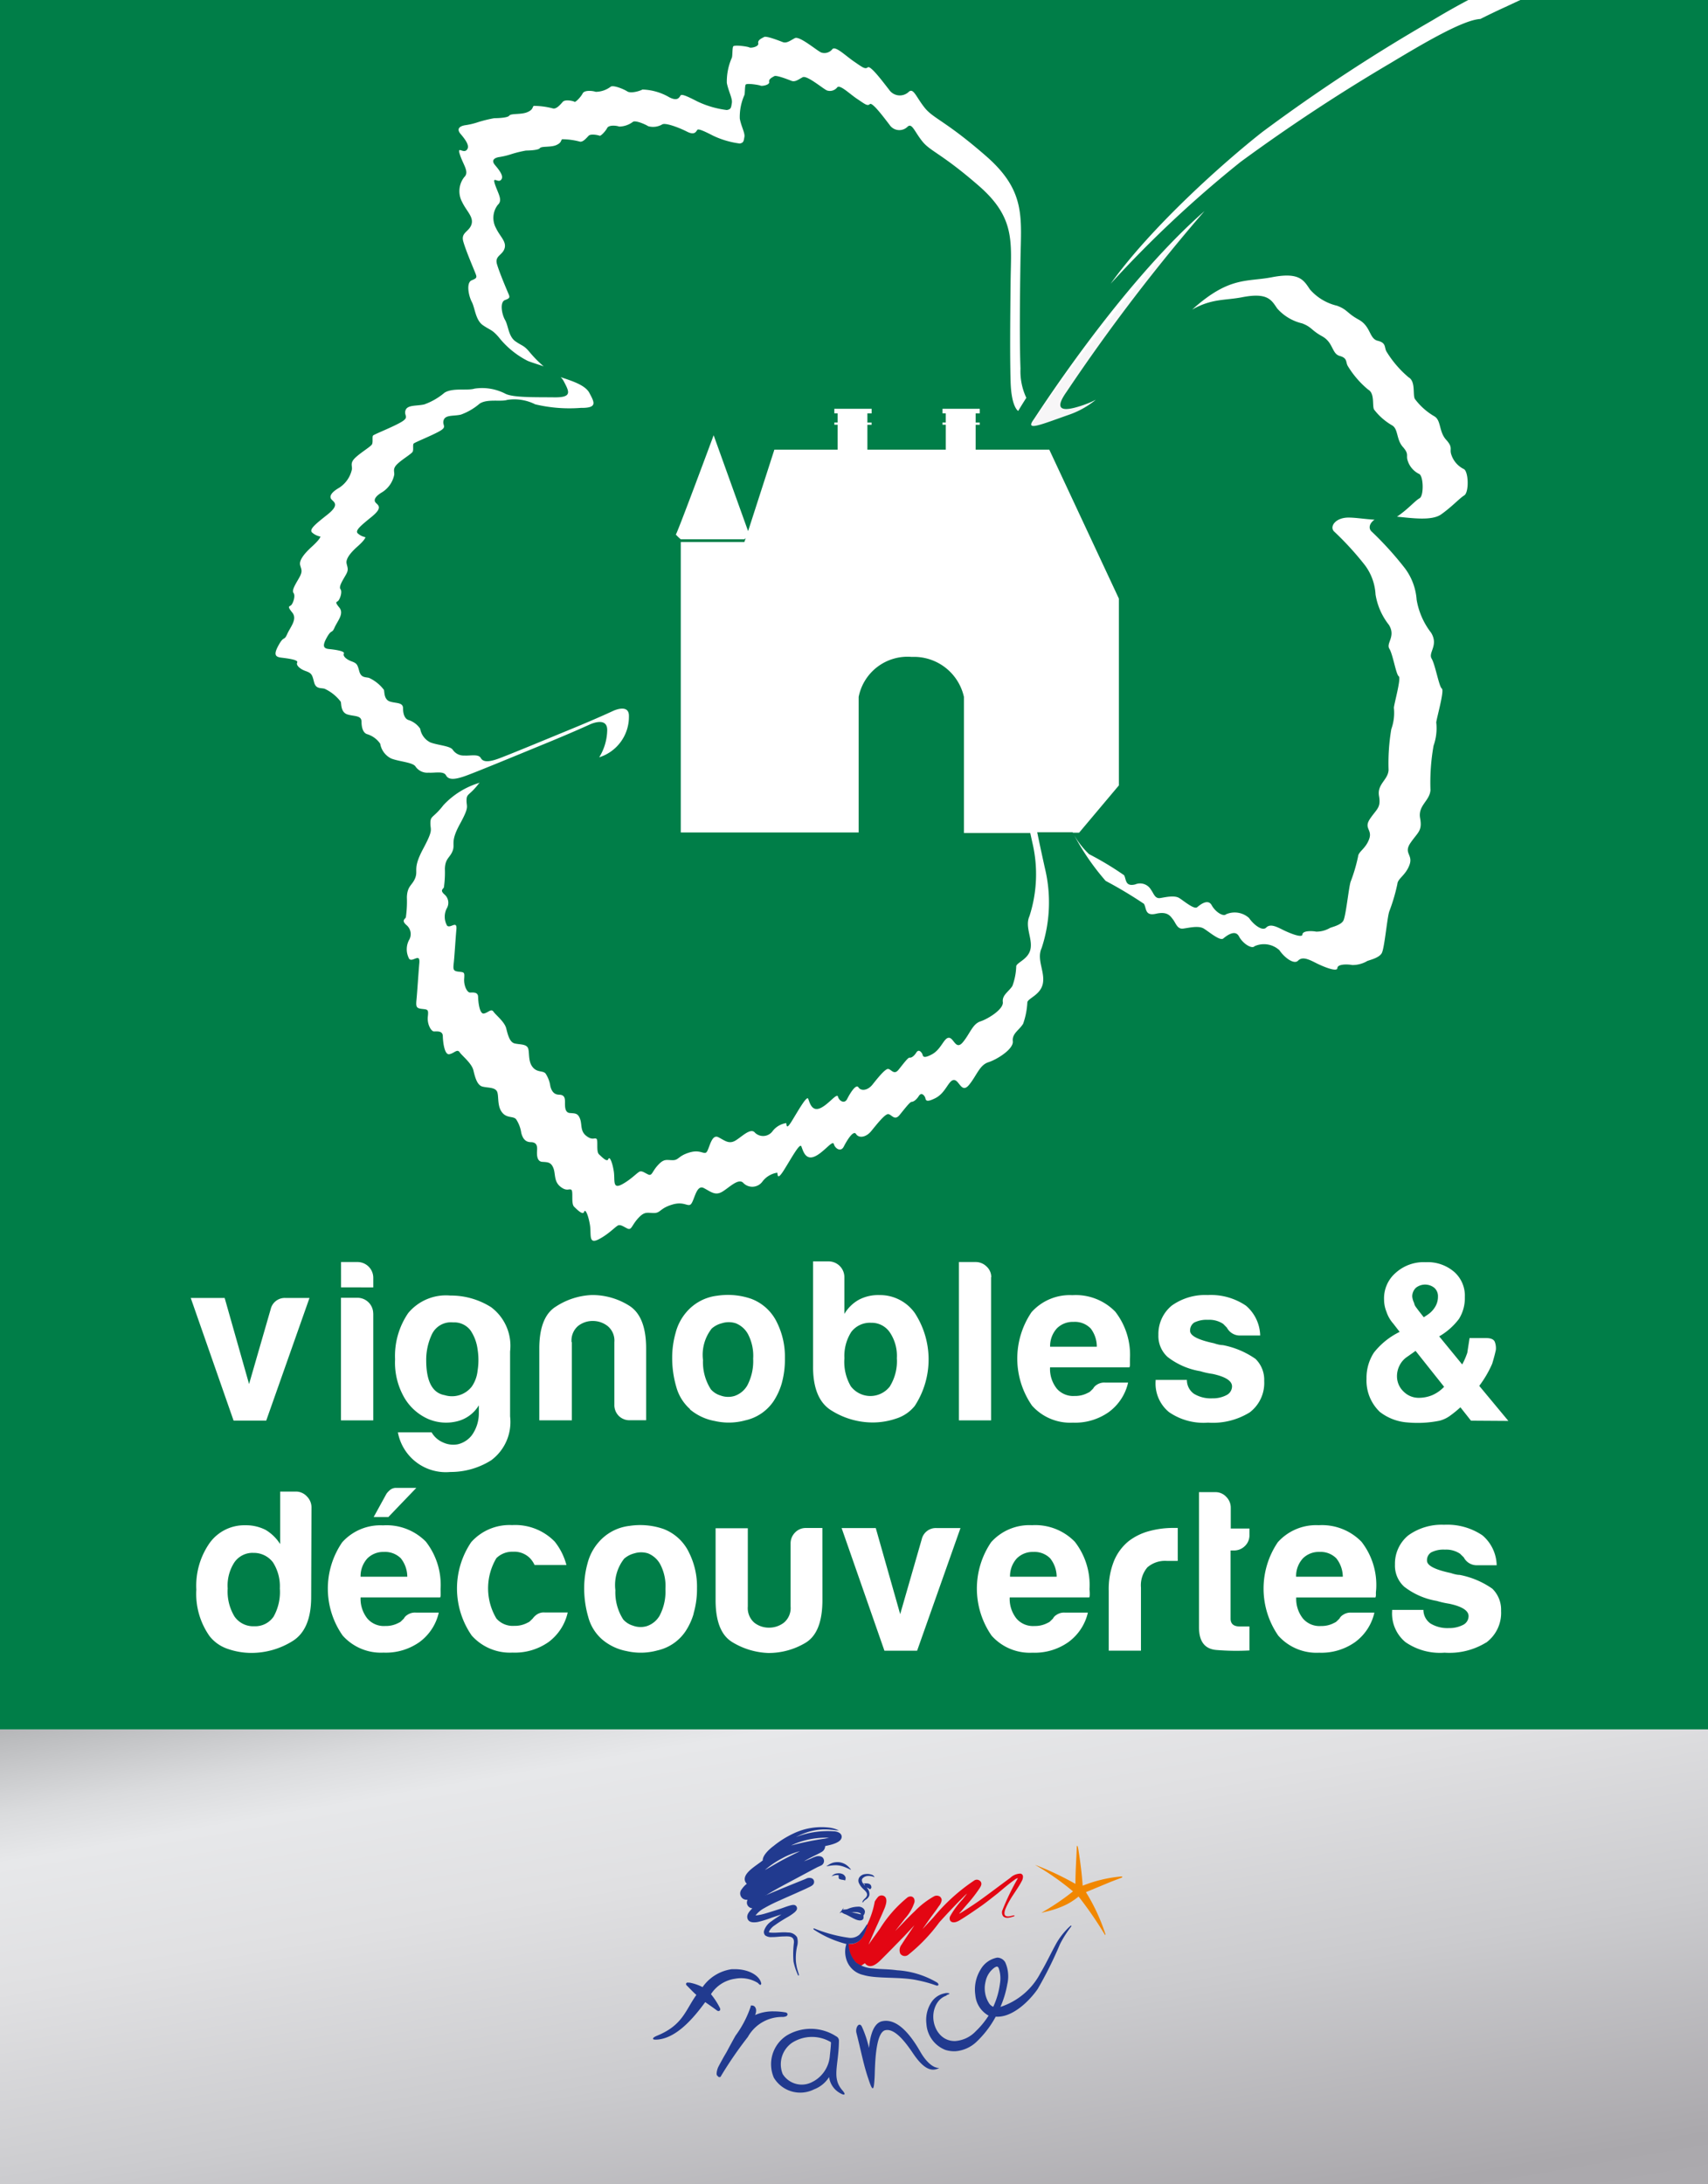 <?xml version="1.0" encoding="UTF-8"?> <svg xmlns="http://www.w3.org/2000/svg" xmlns:xlink="http://www.w3.org/1999/xlink" id="Calque_2" data-name="Calque 2" width="125.04" height="159.862" viewBox="0 0 125.04 159.862"><defs><linearGradient id="linear-gradient" x1="0.031" y1="-0.221" x2="1.024" y2="1.305" gradientUnits="objectBoundingBox"><stop offset="0" stop-color="#8c8d8f"></stop><stop offset="0.1" stop-color="#b8b9bb"></stop><stop offset="0.18" stop-color="#dadbdd"></stop><stop offset="0.23" stop-color="#e7e8ea"></stop><stop offset="0.36" stop-color="#e0e0e2"></stop><stop offset="0.56" stop-color="#cbcbce"></stop><stop offset="0.8" stop-color="#aaa8ac"></stop><stop offset="0.88" stop-color="#aeacb0"></stop><stop offset="0.97" stop-color="#bbbabc"></stop><stop offset="1" stop-color="#c1c0c2"></stop></linearGradient></defs><g id="Calque_1" data-name="Calque 1"><rect id="Rectangle_333" data-name="Rectangle 333" width="125.04" height="159.862" fill="#fff"></rect><path id="Tracé_747" data-name="Tracé 747" d="M189.324,36.14A128.927,128.927,0,0,0,176.8,51.468c-.59.855.59.321,2.642-.4a6.411,6.411,0,0,0,1.949-1.1,6.411,6.411,0,0,1-.855.368" transform="translate(-101.142 -20.693)" fill="#f7f6f7"></path><path id="Tracé_748" data-name="Tracé 748" d="M111.3,0l-1.069.5c-.5.227-1.124.521-1.855.889-1.282.064-4.274,1.846-6.561,3.219a131.222,131.222,0,0,0-10.985,7.236,83.293,83.293,0,0,0-9.523,8.925c2.992-4.184,8.313-8.916,11.113-11.113A127.78,127.78,0,0,1,104.9,1.466c.808-.487,1.71-1,2.59-1.466H0V126.583H125.04V0Zm-6.151,52.907a3.821,3.821,0,0,1-.2,1.671,15.561,15.561,0,0,0-.227,3.248c-.047.791-.928,1.124-.757,2.06s-.162,1.017-.7,1.8.205.855-.081,1.624-.855.983-.885,1.393a13.272,13.272,0,0,1-.59,2c-.158.449-.346,2.654-.547,3.048s-1.03.539-1.1.607a2.137,2.137,0,0,1-1.069.274c-.329-.064-1.073-.085-1.086.227s-1.051-.111-1.594-.389-.983-.466-1.282-.158-1-.222-1.368-.765a1.676,1.676,0,0,0-1.821-.291c-.188.222-.855-.18-1.137-.718s-.915-.043-1.154.154-1.039-.492-1.423-.727-1.081-.056-1.509,0-.526-.376-.739-.658-.427-.615-1.257-.427-.68-.427-.881-.731a31.551,31.551,0,0,0-2.8-1.676,17.822,17.822,0,0,1-2.419-3.56h-2.59q.2.987.556,2.6a10.672,10.672,0,0,1-.231,5.873c-.385.829.239,1.71.094,2.565s-1.056,1.09-1.141,1.4a5.509,5.509,0,0,1-.308,1.577c-.274.462-.825.714-.757,1.282S73,77.544,72.355,77.749s-.855.979-1.411,1.654-.714-.363-1.111-.355-.586.94-1.359,1.329-.684.077-.752-.068-.269-.385-.457-.09-.4.427-.526.427-.517.517-.885.966-.586-.051-.829-.068-.855.769-1.244,1.244-.91.53-1.111.214-.684.5-.9.923-.641.132-.727-.192-.774.667-1.44.928-.825-.492-.94-.761-.757.928-1.282,1.757-.427.248-.483.175a1.675,1.675,0,0,0-1.086.654.915.915,0,0,1-1.381.111c-.359-.427-1.086.368-1.586.645s-.812-.021-1.321-.286-.658.731-.889,1.107-.483-.175-1.411.1-.855.624-1.355.62-.684-.137-1.167.4-.462.9-.8.722-.427-.244-.6-.231-.671.616-1.458,1.026-.543-.342-.654-1.034-.338-1.235-.427-.97-.5-.145-.735-.376-.043-1.12-.2-1.235-.325.154-.808-.235-.338-.932-.509-1.359-.4-.427-.812-.453-.4-.551-.38-.855-.03-.581-.457-.586-.6-.3-.7-.671a2.458,2.458,0,0,0-.38-1.009c-.227-.256-.7-.038-1.056-.539s-.18-1.261-.363-1.53-.641-.222-1.034-.316-.547-.663-.671-1.188-.825-1.06-1.009-1.329-.4.081-.757.145-.466-.91-.474-1.321-.427-.342-.645-.346-.513-.543-.453-1.081,0-.521-.427-.568-.453-.162-.4-.7.137-1.881.205-2.659-.483-.034-.739-.3a1.463,1.463,0,0,1-.026-1.359.855.855,0,0,0-.18-1.12c-.372-.329-.115-.427-.043-.556a8.143,8.143,0,0,0,.077-1.479c.03-.855.4-.855.615-1.423s-.2-.667.573-2.116.53-1.325.534-1.889.214-.35.957-1.316a5.912,5.912,0,0,1,2.642-1.633c0,.026-.051.047-.068.073-.688.893-.881.692-.885,1.214s.227.427-.492,1.744-.329,1.432-.526,1.949-.543.543-.568,1.312a7.634,7.634,0,0,1-.073,1.368c-.064.128-.3.205.038.509a.8.8,0,0,1,.167,1.034,1.338,1.338,0,0,0,.026,1.248c.235.248.748-.427.684.282s-.137,1.958-.192,2.449-.043.6.368.645.427.03.393.526.218,1,.427,1,.586-.06.594.316.107,1.282.427,1.218.526-.385.7-.132.812.739.932,1.222.256,1.013.615,1.1.786.038.953.291,0,.953.342,1.411.761.261.97.5a2.253,2.253,0,0,1,.35.932c.09.338.248.611.645.62s.427.252.427.539-.026.769.355.8.59,0,.748.427,0,.889.453,1.244.607.115.748.218-.038.928.184,1.133.59.6.684.35.3.252.4.893-.12,1.342.6.957,1.171-.936,1.342-.949.235.056.551.214.286-.175.735-.667.62-.372,1.081-.368.393-.316,1.248-.568,1.09.261,1.282-.09.346-1.261.816-1.022.761.517,1.222.261,1.133-.992,1.458-.594a.855.855,0,0,0,1.282-.1,1.539,1.539,0,0,1,1-.6c.064.064-.043.6.427-.167s1.086-1.864,1.188-1.616.248.945.855.7,1.248-1.158,1.325-.855.474.564.671.175.645-1.137.829-.855.671.244,1.026-.2.923-1.163,1.146-1.146.427.474.761.06.7-.915.816-.889.316-.1.487-.372.355-.047.427.081,0,.427.7.06.885-1.218,1.252-1.222.509.945,1.026.329.71-1.338,1.282-1.526,1.71-.893,1.646-1.415.427-.752.7-1.18a4.529,4.529,0,0,0,.282-1.458c.081-.286.919-.513,1.051-1.282s-.427-1.6-.085-2.364a9.988,9.988,0,0,0,.209-5.411c-.051-.239-.1-.462-.15-.68H70.568V51.009a3.744,3.744,0,0,0-3.817-2.928,3.646,3.646,0,0,0-3.89,2.928V60.93H49.838V39.674h4.655l.1-.286-.1.085H49.838a3.664,3.664,0,0,1-.363-.35c.064.03,2.77-7.266,2.77-7.266l2.522,7.018,1.923-5.963h4.629V31.087h-.239v-.162h.239v-.671h-.239V29.92h2.731v.338H63.5v.671h.308v.162H63.5v1.821h5.74V31.087H69v-.162h.239v-.671H69V29.92h2.727v.338h-.3v.671h.3v.162h-.3v1.821h5.39l5.095,10.9V57.485L79,60.947h-.466a6.352,6.352,0,0,0,1.193,1.569,22.632,22.632,0,0,1,2.565,1.543c.167.291.064.855.812.675a.918.918,0,0,1,1.158.389c.2.261.282.671.68.607s1.039-.218,1.389,0,1.09.855,1.312.671.791-.645,1.064-.145.855.855,1.051.663a1.569,1.569,0,0,1,1.68.269c.342.5.979.987,1.257.705s.684-.107,1.184.145,1.458.645,1.47.359.692-.269,1-.209a1.966,1.966,0,0,0,.987-.252c.064-.064.829-.2,1.013-.56s.389-2.406.526-2.834A12.01,12.01,0,0,0,99.42,62.7c.026-.38.551-.568.812-1.282s-.427-.769.073-1.5.8-.8.65-1.663.658-1.167.7-1.894a14.931,14.931,0,0,1,.2-2.992,3.531,3.531,0,0,0,.192-1.539c-.043-.12.556-2.2.355-2.329s-.427-1.6-.688-2.017.492-.893-.034-1.748a4.822,4.822,0,0,1-.979-2.227,3.93,3.93,0,0,0-.774-2.137A22.172,22.172,0,0,0,97.667,38.9c-.355-.346.094-1.03,1.081-1.017.487,0,1.2.115,1.881.154-.368.248-.466.624-.227.855a24.21,24.21,0,0,1,2.453,2.706,4.351,4.351,0,0,1,.855,2.3,5.414,5.414,0,0,0,1.06,2.415c.564.928-.231,1.44.038,1.894s.539,2.047.748,2.193S105.109,52.783,105.147,52.907ZM77.364,101.634a1.59,1.59,0,0,0,1.312.539,1.941,1.941,0,0,0,.979-.235.5.5,0,0,0,.184-.12l.188-.184a.714.714,0,0,1,.252-.269.987.987,0,0,1,.624-.171h1.684a3.684,3.684,0,0,1-1.415,2.159,4.274,4.274,0,0,1-2.629.774,3.749,3.749,0,0,1-2.992-1.248,6.045,6.045,0,0,1-.034-6.839,3.757,3.757,0,0,1,2.992-1.244A4.035,4.035,0,0,1,81.643,96a5.143,5.143,0,0,1,1.077,3.471v.372a.522.522,0,0,1-.034.235H76.873a2.312,2.312,0,0,0,.492,1.556Zm-4.809-8.155v10.481H70.2V92.371H71.41a1.124,1.124,0,0,1,.808.321,1.043,1.043,0,0,1,.35.791Zm32.95-55.831c-.684.487-2.137.274-3.244.167a.427.427,0,0,0,.107-.064c.778-.551,1.227-1.1,1.556-1.282s.291-1.676-.047-1.787a1.624,1.624,0,0,1-.825-.975c-.132-.389.128-.453-.355-1s-.325-1.308-.782-1.573a4.484,4.484,0,0,1-1.325-1.163c-.145-.3.068-1.175-.427-1.453a6.867,6.867,0,0,1-1.5-1.74c-.158-.278,0-.564-.586-.727s-.457-.979-1.282-1.436-.748-.671-1.466-.945a3.506,3.506,0,0,1-1.825-1.09c-.419-.607-.68-1.193-2.565-.825-1.257.244-2.227.085-3.663.906,2.723-2.453,3.984-2.009,5.83-2.368,2.064-.4,2.347.244,2.8.9a3.778,3.778,0,0,0,1.975,1.184c.782.291.7.53,1.594,1.022s.752,1.389,1.389,1.543.466.487.637.786a7.758,7.758,0,0,0,1.62,1.889c.526.3.295,1.248.453,1.573a4.74,4.74,0,0,0,1.436,1.282c.5.291.325,1.124.855,1.71s.239.654.38,1.081a1.8,1.8,0,0,0,.893,1.056c.372.12.427,1.71.056,1.941S106.344,37.049,105.506,37.648Zm-17.324-22.2a135.45,135.45,0,0,0-10.092,13.22c-.641.906-.936,1.74,1.282.957a6.411,6.411,0,0,0,.855-.368,6.411,6.411,0,0,1-1.941,1.09c-2.052.718-3.231,1.235-2.642.4C75.655,30.775,81.84,20.987,88.183,15.447Zm-54.5-4.095c-.244-.727.2-.111.47-.363s0-.68-.427-1.18.175-.62.329-.645a5.262,5.262,0,0,0,.979-.235,9.788,9.788,0,0,1,1.146-.278s.97,0,1.1-.184.855-.064,1.312-.252.372-.38.483-.466a5.531,5.531,0,0,1,1.411.188c.256.06.543-.291.718-.487s.782-.06.855,0,.474-.363.6-.615.714-.2.953-.115A1.838,1.838,0,0,0,44.7,6.352c.188-.154.983.18,1.222.338s.855,0,1.111-.137A4.129,4.129,0,0,1,49,7.121c.624.316.727,0,.829-.141s.782.222,1.24.453a7,7,0,0,0,2.137.62c.333-.051.316-.2.372-.521s-.252-.855-.368-1.462a4.321,4.321,0,0,1,.363-1.834c.06-.111.03-.692.1-.833s1.069,0,1.184.068.71-.051.654-.3.261-.368.427-.462,1.056.252,1.355.368.556-.107.9-.286,1.637.94,1.936,1.056a.739.739,0,0,0,.812-.256c.231-.239.966.492,1.577.91s.812.59,1.013.427,1.15,1.12,1.564,1.646a.945.945,0,0,0,1.423.158c.355-.346.556.393,1.193,1.175s1.552.966,4.479,3.518,2.565,4.488,2.518,7.587-.073,5.911,0,7.967a4.559,4.559,0,0,0,.427,2.137c-.4.628-.594.962-.594.962s-.5-.256-.556-2.137-.03-4.488,0-7.343.38-4.638-2.317-6.988-3.543-2.522-4.133-3.248-.769-1.4-1.1-1.081a.855.855,0,0,1-1.312-.145c-.38-.487-1.257-1.684-1.44-1.517s-.363,0-.928-.376-1.244-1.06-1.458-.855a.68.68,0,0,1-.748.235c-.278-.107-1.47-1.137-1.787-.97s-.551.372-.829.261-1.1-.427-1.244-.342-.427.205-.38.427-.53.321-.633.269-1.026-.2-1.09-.068-.043.667-.094.769a3.924,3.924,0,0,0-.333,1.71c.1.573.393,1.051.338,1.346s-.051.427-.342.479A6.411,6.411,0,0,1,52.2,9.929c-.427-.218-1.051-.539-1.146-.427s-.184.427-.761.133-1.573-.671-1.812-.53a1.329,1.329,0,0,1-1.026.133c-.222-.145-.953-.457-1.124-.316a1.71,1.71,0,0,1-1,.342c-.222-.081-.761-.128-.881.107s-.474.607-.556.564-.641-.162-.8,0-.427.5-.658.427a5.2,5.2,0,0,0-1.282-.171c-.107.077-.026.248-.427.427s-1.09.064-1.21.231-1.009.171-1.009.171a8.352,8.352,0,0,0-1.056.256,5.321,5.321,0,0,1-.9.218c-.145.021-.7.133-.308.594s.658.855.427,1.086-.654-.333-.427.338.573,1.141.205,1.475a1.559,1.559,0,0,0-.137,1.71c.291.62.786.983.624,1.492s-.735.534-.551,1.154.663,1.744.8,2.069.2.4-.209.547-.239,1.051,0,1.462.244,1.2.757,1.56.615.278,1.047.8a8.519,8.519,0,0,0,1.022,1.034c-.427-.15-.855-.274-1.167-.4a6.4,6.4,0,0,1-2.137-1.752c-.487-.556-.581-.474-1.137-.855s-.581-1.252-.821-1.71-.427-1.419,0-1.586.372-.235.231-.594-.667-1.577-.855-2.244.427-.7.6-1.248-.363-.97-.675-1.624a1.669,1.669,0,0,1,.145-1.838C34.378,12.592,33.921,12.079,33.681,11.352ZM16.447,95l1.787,6.3,1.586-5.492A1.056,1.056,0,0,1,20.9,95h1.757l-3.167,8.976H17.1L13.964,95Zm6.334,21.889c0,1.594-.462,2.676-1.381,3.236a5.685,5.685,0,0,1-2.992.855,5.252,5.252,0,0,1-1.709-.286,2.847,2.847,0,0,1-1.347-.928,5.359,5.359,0,0,1-.979-3.419,5.454,5.454,0,0,1,.979-3.419,3.129,3.129,0,0,1,2.6-1.291,3.176,3.176,0,0,1,1.483.333,3.2,3.2,0,0,1,1.077,1.047v-3.847h1.146a1.086,1.086,0,0,1,.808.355,1.133,1.133,0,0,1,.338.791Zm.2-67c-.128-.526-.184-.624-.607-.774s-.718-.427-.615-.628-.739-.3-1.184-.355-.551-.244-.167-.932.385-.265.615-.786.769-1.094.372-1.581-.209-.427-.081-.539.342-.675.171-.9.3-.855.487-1.24.073-.5,0-.8.205-.748.855-1.338.628-.744.628-.744a1.244,1.244,0,0,1-.628-.316c-.167-.231.218-.56,1.133-1.282s.5-.91.316-1.111-.073-.5.543-.855a2.137,2.137,0,0,0,.945-1.359c.03-.269-.158-.466.256-.855s1.128-.808,1.214-.975,0-.543.073-.637,1.47-.633,2.082-1,.158-.449.3-.855.8-.3,1.368-.427a4.731,4.731,0,0,0,1.483-.855c.6-.38,1.684-.137,2.2-.3a3.706,3.706,0,0,1,2.223.355c.551.316,2.265.265,3.616.282s1.086-.427.68-1.2a1.18,1.18,0,0,0-.214-.278c.786.265,1.791.568,2.1,1.15.372.7.62,1.116-.628,1.1a10.8,10.8,0,0,1-3.334-.261,3.419,3.419,0,0,0-2.047-.325c-.474.154-1.47-.094-2.026.278a4.377,4.377,0,0,1-1.368.8c-.513.124-1.128,0-1.261.4s.286.474-.278.8-1.838.829-1.919.919,0,.427-.068.586-.735.539-1.116.9-.214.547-.239.8a1.975,1.975,0,0,1-.855,1.257c-.564.329-.667.6-.5.786s.547.346-.291,1.026-1.2.992-1.043,1.2a1.12,1.12,0,0,0,.577.295s.03.145-.577.684-.855.945-.8,1.231.158.427,0,.744-.607.932-.449,1.141-.038.727-.158.855-.291.047.077.5-.137.979-.346,1.458-.209.09-.564.722-.252.816.154.855,1.18.145,1.09.329.171.427.564.573.427.227.56.714.427.427.71.492a2.855,2.855,0,0,1,1.1.885c.043.184,0,.718.457.855s.94.047.94.492.137.774.4.855a1.633,1.633,0,0,1,.855.637,1.372,1.372,0,0,0,.739,1c.556.214,1.462.252,1.646.543A.97.97,0,0,0,34,55.3c.427.03,1.026-.133,1.2.184s.615.278,1.222.068,3.616-1.458,5.492-2.231,2.958-1.282,2.958-1.282,1.184-.573,1.171.368a3.112,3.112,0,0,1-2.176,3.022,3.894,3.894,0,0,0,.586-2c0-1.017-1.282-.4-1.282-.4S42,53.57,39.96,54.407s-5.3,2.188-5.984,2.419-1.137.269-1.321-.073-.816-.167-1.282-.2a1.039,1.039,0,0,1-.953-.449c-.2-.312-1.18-.355-1.778-.586a1.487,1.487,0,0,1-.808-1.086,1.8,1.8,0,0,0-.94-.692c-.282-.073-.427-.427-.427-.91s-.517-.385-1.017-.534-.453-.727-.5-.928a3.116,3.116,0,0,0-1.2-.962C23.436,50.334,23.107,50.436,22.983,49.889ZM28.967,108.9H30.48l-2.052,2.137H27.355l.94-1.71a1.47,1.47,0,0,1,.235-.252.68.68,0,0,1,.457-.175Zm-4-14.678V92.371h1.214a1.154,1.154,0,0,1,1.146,1.146v.71Zm2.359,1.919v7.818H24.962V94.987h1.214a1.154,1.154,0,0,1,1.146,1.145Zm4.933,20.405v.137a.607.607,0,0,1-.03.235h-5.83a2.312,2.312,0,0,0,.5,1.552,1.59,1.59,0,0,0,1.312.539,1.94,1.94,0,0,0,.979-.235.5.5,0,0,0,.184-.12l.188-.184a.714.714,0,0,1,.252-.269.987.987,0,0,1,.624-.171h1.684a3.684,3.684,0,0,1-1.415,2.159,4.274,4.274,0,0,1-2.629.769,3.749,3.749,0,0,1-2.992-1.248,5.988,5.988,0,0,1-.038-6.822,3.753,3.753,0,0,1,2.992-1.244,4.035,4.035,0,0,1,3.137,1.193,5.143,5.143,0,0,1,1.077,3.471Zm-3.124-11.712h2.462a1.74,1.74,0,0,0,.825.735,1.774,1.774,0,0,0,1.111.137,1.834,1.834,0,0,0,1.009-.658,2.748,2.748,0,0,0,.513-1.616v-.573a2.565,2.565,0,0,1-1.637,1.18,3.347,3.347,0,0,1-2.039-.167,3.8,3.8,0,0,1-1.735-1.5,5.129,5.129,0,0,1-.722-2.881,5.557,5.557,0,0,1,.962-3.385,3.594,3.594,0,0,1,3.082-1.282,5.5,5.5,0,0,1,2.992.855,3.529,3.529,0,0,1,1.385,3.236v4.753a3.486,3.486,0,0,1-1.385,3.214,5.557,5.557,0,0,1-2.992.855A3.569,3.569,0,0,1,29.129,104.839Zm11.019,15.353a4.274,4.274,0,0,1-2.629.769,3.748,3.748,0,0,1-2.992-1.248,6.045,6.045,0,0,1-.034-6.839,3.757,3.757,0,0,1,2.992-1.244,4.035,4.035,0,0,1,3.12,1.21,4.612,4.612,0,0,1,.855,1.71H39.135a1.868,1.868,0,0,0-.338-.5,1.616,1.616,0,0,0-1.244-.47,1.646,1.646,0,0,0-1.214.47,4.318,4.318,0,0,0,0,4.415,1.59,1.59,0,0,0,1.312.539,1.941,1.941,0,0,0,.979-.235.5.5,0,0,0,.184-.12l.188-.184a1.282,1.282,0,0,1,.269-.269.9.9,0,0,1,.607-.171h1.684A3.706,3.706,0,0,1,40.148,120.193Zm1.71-21.957v5.728H39.481V98.706c0-1.526.4-2.565,1.2-3.065a5.18,5.18,0,0,1,2.642-.855,5.069,5.069,0,0,1,2.731.774c.829.517,1.248,1.56,1.248,3.133v5.257h-1.18a1.107,1.107,0,0,1-.825-.321,1.12,1.12,0,0,1-.321-.825V98.236a1.376,1.376,0,0,0-.492-1.18,1.757,1.757,0,0,0-1.094-.372,1.71,1.71,0,0,0-1.077.372,1.4,1.4,0,0,0-.47,1.18ZM50.783,118.1a4.727,4.727,0,0,1-.607,1.312A3.355,3.355,0,0,1,48.12,120.8a4.565,4.565,0,0,1-2.24.047,3.873,3.873,0,0,1-1.8-.855,3.3,3.3,0,0,1-1.013-1.633,7.553,7.553,0,0,1-.3-2.137,6.839,6.839,0,0,1,.252-1.821,3.753,3.753,0,0,1,.8-1.517,3.5,3.5,0,0,1,2.257-1.2,5.24,5.24,0,0,1,2.492.222,3.419,3.419,0,0,1,1.885,1.752,5.556,5.556,0,0,1,.573,2.59,6.381,6.381,0,0,1-.252,1.851Zm-.261-14.96a3.355,3.355,0,0,1-1.013-1.633,7.557,7.557,0,0,1-.3-2.137,6.675,6.675,0,0,1,.252-1.816,3.749,3.749,0,0,1,.791-1.518,3.492,3.492,0,0,1,2.257-1.2A5.24,5.24,0,0,1,55,95.064a3.419,3.419,0,0,1,1.889,1.748,5.621,5.621,0,0,1,.573,2.594,6.531,6.531,0,0,1-.235,1.855,4.851,4.851,0,0,1-.607,1.312,3.368,3.368,0,0,1-2.056,1.385,4.569,4.569,0,0,1-2.24.047,3.89,3.89,0,0,1-1.821-.855Zm9.686,13.973q0,2.394-1.248,3.133a5.258,5.258,0,0,1-2.727.739,5.428,5.428,0,0,1-2.646-.808q-1.2-.744-1.2-3.065v-5.257h2.359v5.728a1.419,1.419,0,0,0,.47,1.18,1.71,1.71,0,0,0,1.081.368,1.761,1.761,0,0,0,1.094-.368,1.389,1.389,0,0,0,.487-1.18v-4.6a1.124,1.124,0,0,1,.321-.808,1.081,1.081,0,0,1,.825-.338h1.18Zm-.684-17.042V92.324h1.146a1.154,1.154,0,0,1,1.145,1.145v2.7a2.851,2.851,0,0,1,1.077-1.047,3.043,3.043,0,0,1,1.483-.333A3.129,3.129,0,0,1,66.969,96.1a6.219,6.219,0,0,1,0,6.8,2.834,2.834,0,0,1-1.363.928,5.321,5.321,0,0,1-1.71.286,5.685,5.685,0,0,1-2.992-.855c-.919-.539-1.381-1.62-1.381-3.214Zm7.617,20.747H64.747l-3.133-8.976h2.5l1.787,6.3,1.581-5.492a1.056,1.056,0,0,1,1.081-.808h1.752Zm12.639-4.249v.115a.59.59,0,0,1-.034.235H73.919a2.312,2.312,0,0,0,.5,1.552,1.59,1.59,0,0,0,1.312.539,1.94,1.94,0,0,0,.979-.235.5.5,0,0,0,.184-.12l.188-.184a.675.675,0,0,1,.252-.269.979.979,0,0,1,.624-.171h1.684a3.706,3.706,0,0,1-1.428,2.159,4.274,4.274,0,0,1-2.629.774,3.749,3.749,0,0,1-2.992-1.248,6.045,6.045,0,0,1-.034-6.839,3.757,3.757,0,0,1,2.992-1.244,4.035,4.035,0,0,1,3.133,1.21,5.143,5.143,0,0,1,1.077,3.471Zm6.441-2.321h-.774a1.97,1.97,0,0,0-1.449.47,2.03,2.03,0,0,0-.47,1.483v4.616H81.169v-4.368a5.531,5.531,0,0,1,.389-2.21,3.676,3.676,0,0,1,1.06-1.432,4.249,4.249,0,0,1,1.5-.739,6.616,6.616,0,0,1,1.77-.235h.333Zm5.249-1.911a1.081,1.081,0,0,1-.338.825,1.128,1.128,0,0,1-.808.321h-.235v4.988c0,.38.222.573.671.573h.71V120.8a17.716,17.716,0,0,1-2.411-.034q-1.282-.1-1.282-1.654v-9.9H88.99a1.06,1.06,0,0,1,.774.338,1.111,1.111,0,0,1,.338.808v1.517H91.47Zm0-8.95a5.125,5.125,0,0,1-3.03.739,4.445,4.445,0,0,1-2.864-.774A2.706,2.706,0,0,1,84.6,101.1V101h2.291a1.231,1.231,0,0,0,.509,1.009,2.359,2.359,0,0,0,1.346.338,2.158,2.158,0,0,0,1.043-.235.722.722,0,0,0,.406-.641c0-.4-.474-.705-1.415-.91a5.842,5.842,0,0,1-.91-.2,5.34,5.34,0,0,1-2.394-1.043,2.073,2.073,0,0,1-.671-1.62,2.684,2.684,0,0,1,.975-2.137,4.2,4.2,0,0,1,2.629-.774,4.582,4.582,0,0,1,2.8.774,2.958,2.958,0,0,1,1.047,2.188H90.8a1.069,1.069,0,0,1-.979-.573L89.55,96.9a1.825,1.825,0,0,0-1.111-.3,2.047,2.047,0,0,0-1.013.2.688.688,0,0,0-.3.607q0,.539,1.752.91a2.991,2.991,0,0,0,.355.1,1.411,1.411,0,0,0,.286.034,6.24,6.24,0,0,1,2.394,1.009,2.137,2.137,0,0,1,.637,1.62,2.7,2.7,0,0,1-1.077,2.308Zm9.258,13.161v.137a.522.522,0,0,1-.034.235h-5.8a2.312,2.312,0,0,0,.5,1.552,1.59,1.59,0,0,0,1.312.539,1.941,1.941,0,0,0,.979-.235.5.5,0,0,0,.184-.12l.188-.184a.676.676,0,0,1,.252-.269.979.979,0,0,1,.624-.171h1.684a3.684,3.684,0,0,1-1.415,2.159,4.274,4.274,0,0,1-2.629.774,3.749,3.749,0,0,1-2.992-1.248,6.045,6.045,0,0,1-.034-6.839,3.757,3.757,0,0,1,2.992-1.244,4.035,4.035,0,0,1,3.133,1.21,5.143,5.143,0,0,1,1.077,3.471Zm8.061,3.676a5.14,5.14,0,0,1-3.035.739,4.44,4.44,0,0,1-2.864-.774,2.714,2.714,0,0,1-.975-2.257v-.1h2.291a1.227,1.227,0,0,0,.513.992,2.381,2.381,0,0,0,1.346.338,2.176,2.176,0,0,0,1.047-.235.718.718,0,0,0,.4-.641c0-.4-.47-.705-1.415-.906a6.562,6.562,0,0,1-.91-.205,5.318,5.318,0,0,1-2.389-1.043,2.077,2.077,0,0,1-.675-1.62,2.676,2.676,0,0,1,.979-2.137,4.18,4.18,0,0,1,2.624-.774,4.59,4.59,0,0,1,2.8.774,2.954,2.954,0,0,1,1.043,2.188h-1.432a1.06,1.06,0,0,1-.975-.573l-.274-.269a1.817,1.817,0,0,0-1.111-.3,1.966,1.966,0,0,0-1.009.205.675.675,0,0,0-.3.6c0,.363.586.663,1.752.91a2.775,2.775,0,0,0,.355.1,1.376,1.376,0,0,0,.286.034,6.215,6.215,0,0,1,2.389,1.009,2.137,2.137,0,0,1,.641,1.62,2.7,2.7,0,0,1-1.09,2.325Zm-1.1-16.242-.774-.979a8.432,8.432,0,0,1-.744.607,2.266,2.266,0,0,1-.774.372,8.058,8.058,0,0,1-2.325.132,3.719,3.719,0,0,1-2.056-.774,3.163,3.163,0,0,1-.975-2.428A3.381,3.381,0,0,1,100.582,99a5.415,5.415,0,0,1,1.885-1.517l-.47-.607a2.466,2.466,0,0,1-.5-.876,2.351,2.351,0,0,1-.171-.855,2.466,2.466,0,0,1,.855-1.988,3.052,3.052,0,0,1,2.193-.774,2.966,2.966,0,0,1,2.086.71,2.321,2.321,0,0,1,.778,1.851,2.86,2.86,0,0,1-.427,1.586,4.826,4.826,0,0,1-1.449,1.282l1.684,2.056a5.526,5.526,0,0,0,.372-.855q.1-.641.167-1.077h1.214c.359,0,.573.1.641.3a1.282,1.282,0,0,1,.068.573c-.068.312-.158.65-.269,1.009a7.989,7.989,0,0,1-.945,1.616L110.426,104Z" fill="#007e48"></path><path id="Tracé_749" data-name="Tracé 749" d="M174.7,265.747a1.646,1.646,0,0,0-1.214.47,1.928,1.928,0,0,0-.5,1.346H176.4a2.188,2.188,0,0,0-.474-1.346,1.616,1.616,0,0,0-1.227-.47Z" transform="translate(-99.043 -152.158)" fill="#007e48"></path><path id="Tracé_750" data-name="Tracé 750" d="M182.811,226.825a1.6,1.6,0,0,0-1.244-.47,1.637,1.637,0,0,0-1.214.47,1.928,1.928,0,0,0-.5,1.346h3.419a2.188,2.188,0,0,0-.457-1.346Z" transform="translate(-102.976 -129.603)" fill="#007e48"></path><path id="Tracé_751" data-name="Tracé 751" d="M107.786,265.895a1.671,1.671,0,0,0-1.013,0,1.782,1.782,0,0,0-.739.389,3.121,3.121,0,0,0-.641,2.308,3.67,3.67,0,0,0,.573,2.137,1.53,1.53,0,0,0,.71.453,1.59,1.59,0,0,0,1.026.034,1.71,1.71,0,0,0,.928-.761,3.774,3.774,0,0,0,.427-1.953,3.42,3.42,0,0,0-.385-1.817A1.774,1.774,0,0,0,107.786,265.895Z" transform="translate(-60.342 -152.199)" fill="#007e48"></path><path id="Tracé_752" data-name="Tracé 752" d="M63.468,265.747a1.654,1.654,0,0,0-1.214.47,1.928,1.928,0,0,0-.5,1.346h3.419a2.189,2.189,0,0,0-.47-1.346A1.633,1.633,0,0,0,63.468,265.747Z" transform="translate(-35.356 -152.158)" fill="#007e48"></path><path id="Tracé_753" data-name="Tracé 753" d="M76.253,227.031a1.492,1.492,0,0,0-1.282-.6,1.543,1.543,0,0,0-1.547.855A4.381,4.381,0,0,0,73,229.19q0,2.325,1.346,2.565a1.837,1.837,0,0,0,1.988-.624,2.475,2.475,0,0,0,.427-1.163,4.928,4.928,0,0,0,0-1.564A3.193,3.193,0,0,0,76.253,227.031Z" transform="translate(-41.798 -129.642)" fill="#007e48"></path><path id="Tracé_754" data-name="Tracé 754" d="M147.939,231.158a3.5,3.5,0,0,0,.509-2.056,3.078,3.078,0,0,0-.509-1.885,1.607,1.607,0,0,0-1.381-.71,1.71,1.71,0,0,0-1.449.675,3.266,3.266,0,0,0-.5,1.919,3.531,3.531,0,0,0,.47,2.056,1.8,1.8,0,0,0,2.864,0Z" transform="translate(-82.791 -129.69)" fill="#007e48"></path><path id="Tracé_755" data-name="Tracé 755" d="M123.646,231.033a3.813,3.813,0,0,0,.427-1.953,3.419,3.419,0,0,0-.389-1.817,1.757,1.757,0,0,0-.893-.778,1.658,1.658,0,0,0-1.009,0,1.774,1.774,0,0,0-.744.389,3.108,3.108,0,0,0-.637,2.308,3.667,3.667,0,0,0,.573,2.137,1.492,1.492,0,0,0,.705.453,1.6,1.6,0,0,0,1.03.034A1.71,1.71,0,0,0,123.646,231.033Z" transform="translate(-68.935 -129.634)" fill="#007e48"></path><path id="Tracé_756" data-name="Tracé 756" d="M240.009,231.76a1.607,1.607,0,0,0-.539.607,1.71,1.71,0,0,0-.2.808,1.53,1.53,0,0,0,.47,1.111,1.556,1.556,0,0,0,1.146.47,2.586,2.586,0,0,0,.979-.2,2.633,2.633,0,0,0,.855-.607l-2.09-2.629Z" transform="translate(-136.999 -132.447)" fill="#007e48"></path><path id="Tracé_757" data-name="Tracé 757" d="M242.159,221.62l.2.269.372.474.3-.2a1.817,1.817,0,0,0,.539-.573,1.411,1.411,0,0,0,.2-.744.812.812,0,0,0-.269-.641,1.081,1.081,0,0,0-1.346,0,.88.88,0,0,0-.269.641,1.428,1.428,0,0,0,.137.47A.7.7,0,0,0,242.159,221.62Z" transform="translate(-138.499 -125.949)" fill="#007e48"></path><path id="Tracé_758" data-name="Tracé 758" d="M223.709,265.746a1.646,1.646,0,0,0-1.214.47,1.928,1.928,0,0,0-.5,1.346h3.419a2.188,2.188,0,0,0-.474-1.346,1.616,1.616,0,0,0-1.235-.47Z" transform="translate(-127.11 -152.158)" fill="#007e48"></path><path id="Tracé_759" data-name="Tracé 759" d="M40.857,265.909a1.616,1.616,0,0,0-1.385.705,3.107,3.107,0,0,0-.483,1.9,3.53,3.53,0,0,0,.5,2.056,1.671,1.671,0,0,0,1.449.71,1.629,1.629,0,0,0,1.415-.71,3.684,3.684,0,0,0,.453-2.056,3.236,3.236,0,0,0-.509-1.919,1.757,1.757,0,0,0-1.445-.684Z" transform="translate(-22.32 -152.252)" fill="#007e48"></path><rect id="Rectangle_334" data-name="Rectangle 334" width="125.04" height="33.28" transform="translate(0 126.583)" fill="url(#linear-gradient)"></rect><path id="Tracé_760" data-name="Tracé 760" d="M177.9,320.84a17.528,17.528,0,0,0,2.1-1.44,19.233,19.233,0,0,0-2.787-1.949c-.034-.021-.056-.043,0,0a22.008,22.008,0,0,1,2.966,1.4c0-.979.073-1.932.094-2.539,0-.269.047-.4.115,0,.141.855.261,1.8.321,2.671a10.037,10.037,0,0,1,2.821-.675c.1,0,.115.06,0,.1l-.731.278-1.667.692-.184.077a14.19,14.19,0,0,1,1.415,3.039c.034.077,0,.132-.043.056a27.3,27.3,0,0,0-1.911-2.774,4.962,4.962,0,0,1-.855.568,6.711,6.711,0,0,1-1.586.551C177.612,320.994,177.642,321,177.9,320.84Z" transform="translate(-101.448 -180.965)" fill="#f18700" fill-rule="evenodd"></path><path id="Tracé_761" data-name="Tracé 761" d="M157.989,321.387a.65.65,0,0,0,.09-.35.218.218,0,0,0-.175-.2,1.1,1.1,0,0,0-.761.316c-.761.556-1.513,1.133-2.278,1.68-.4.282-1.167.782-1.423.928-.064,0,.073-.111.111-.162.167-.2.338-.4.5-.586a10.627,10.627,0,0,0,.855-1.111c.085-.137.175-.282.094-.449a.35.35,0,0,0-.474-.124,13.784,13.784,0,0,0-2.992,2.7l-.816.88.5-.718c.154-.214.312-.427.47-.637.09-.128.158-.231.252-.359a.855.855,0,0,0,.188-.427.368.368,0,0,0-.124-.244.428.428,0,0,0-.427-.03,6.122,6.122,0,0,0-1.419,1.094c-.457.427-.885.893-1.325,1.342-.03.03-.12.128-.094.094.227-.3.47-.586.688-.885a3.287,3.287,0,0,0,.705-1.2c.06-.333-.184-.534-.487-.376a9.209,9.209,0,0,0-2.035,2.3c-.282.4-.526.722-.8,1.12l-.038.043c.239-.539.427-.992.68-1.53.167-.376.342-.757.5-1.137.081-.209.214-.594.043-.808a.363.363,0,0,0-.568.043,1.915,1.915,0,0,0-.2.286,6.41,6.41,0,0,1-.564,1.71h0a1.205,1.205,0,0,1-.077.295c-.167.509-.427,1.1-1.2,1.116h-.1a2.026,2.026,0,0,0,.551,1.359,1.38,1.38,0,0,0,.38.227c.1-.06.222-.15.291-.192a.5.5,0,0,0,.308.209c.346.064.744-.333.932-.526.543-.539,1.073-1.086,1.607-1.633.261-.274.517-.551.774-.825-.312.47-.637.932-.936,1.41a.658.658,0,0,0-.1.663.4.4,0,0,0,.568.1,12.441,12.441,0,0,0,2.291-2.389c.564-.624,1.163-1.261,1.761-1.855a2.437,2.437,0,0,1,.269-.248l-.329.427a6.157,6.157,0,0,0-.893,1.205.346.346,0,0,0,0,.363c.158.188.427.094.611,0,.556-.329,1.12-.722,1.663-1.1.4-.282.786-.6,1.175-.9l.427-.359c.2-.167.4-.329.607-.487l.244-.18a.5.5,0,0,1,.222-.1,17.666,17.666,0,0,0-1.15,2.381.47.47,0,0,0,.068.406c.2.218.59.073.808,0a.034.034,0,0,0-.021-.064c-.184.026-.427.133-.6.038s-.06-.427,0-.551C157.134,322.618,157.647,322.05,157.989,321.387Z" transform="translate(-83.189 -183.704)" fill="#e30613" fill-rule="evenodd"></path><path id="Tracé_762" data-name="Tracé 762" d="M160.115,334.858a1.312,1.312,0,0,0-.607.427c-.816,1.069-.192,2.932,1.235,2.9a2.291,2.291,0,0,0,1.522-.727,6.065,6.065,0,0,0,.928-1.133,1.9,1.9,0,0,1-.97-1.5,2.787,2.787,0,0,1,.393-1.889,1.774,1.774,0,0,1,1.205-.855.68.68,0,0,1,.594.35,2.522,2.522,0,0,1,.145,1.607,7.2,7.2,0,0,1-.5,1.65,5.066,5.066,0,0,0,2.941-2.5c.427-.714.778-1.487,1.184-2.21a5.3,5.3,0,0,1,.992-1.214c.068-.064.1,0,.064.038a8.235,8.235,0,0,0-.816,1.282,28.772,28.772,0,0,1-1.637,3.291c-.637.919-1.881,2.116-3.073,2.026a7.286,7.286,0,0,1-1.462,1.893,2.535,2.535,0,0,1-1.466.637,2.136,2.136,0,0,1-.769-.1,2.193,2.193,0,0,1-1.376-1.9,2.372,2.372,0,0,1,.368-1.59,1.5,1.5,0,0,1,.953-.645.62.62,0,0,1,.355,0c.03.03,0,.056-.2.128Zm3.419.825a5.817,5.817,0,0,0,.492-1.71,2.3,2.3,0,0,0-.1-1.141s-.047-.077-.094-.09a.12.12,0,0,0-.056,0,.556.556,0,0,0-.167.081,1.654,1.654,0,0,0-.637,1.013,2.035,2.035,0,0,0,.248,1.573.667.667,0,0,0,.325.274Z" transform="translate(-90.82 -188.798)" fill="#213a8f" fill-rule="evenodd"></path><path id="Tracé_763" data-name="Tracé 763" d="M122.766,348.54a.428.428,0,0,1-.026-.141h0a1.393,1.393,0,0,1,.111-.457h0l.034-.068h0l.132-.248h0c.111-.2.256-.474.427-.752h0c.3-.56.616-1.141.684-1.252h0a7.689,7.689,0,0,0,1.111-2.137h0v-.064h.085a.273.273,0,0,1,.239.124h0a.428.428,0,0,1,.068.248h0a.714.714,0,0,1-.047.252h0a.489.489,0,0,1-.026.073h0a3.155,3.155,0,0,1,1.359-.269h0a5.089,5.089,0,0,1,.855.073h0a.269.269,0,0,1,.1.038h0a.137.137,0,0,1,.06.107h0a.171.171,0,0,1-.111.145h0a.753.753,0,0,1-.231.047h0a2.859,2.859,0,0,0-2.565,1.466h0a28.609,28.609,0,0,0-1.953,2.838l-.026.056h0a.132.132,0,0,1-.1.043h0a.15.15,0,0,1-.132-.094Z" transform="translate(-70.278 -196.633)" fill="#213a8f"></path><path id="Tracé_764" data-name="Tracé 764" d="M133.216,347.9a2.5,2.5,0,0,0-.949,3.09,2.252,2.252,0,0,0,2.945.855,2.227,2.227,0,0,0,1.1-.9,1.581,1.581,0,0,0,.786,1.167c.372.218.457.111.2-.18-.825-.932-.274-1.838-.265-3.667a.346.346,0,0,0-.2-.3A3.419,3.419,0,0,0,133.216,347.9Zm1.953,3.355a1.643,1.643,0,0,1-2.253-.53,1.919,1.919,0,0,1,.667-2.278,2.7,2.7,0,0,1,2.842-.068.047.047,0,0,1,.026.047c0,.145-.047.658-.081.923A2.349,2.349,0,0,1,135.169,351.26Z" transform="translate(-75.616 -198.921)" fill="#213a8f"></path><path id="Tracé_765" data-name="Tracé 765" d="M151.331,348.294c-1.184-2.069-2.137-2.368-2.8-2.218-.855.2-.919,1.829-.953,1.949a7.835,7.835,0,0,0-.526-1.573c-.2-.355-.487.1-.389.479.4,1.582.517,2.321.885,3.394.141.427.239.675.316.654s.1-.351.128-.774c.034-.53,0-3.3.786-3.475s1.676,1.18,2.1,1.8c.812,1.163,1.376,1.218,1.851.962C152.25,349.513,151.724,348.987,151.331,348.294Z" transform="translate(-83.964 -198.135)" fill="#213a8f"></path><path id="Tracé_766" data-name="Tracé 766" d="M119.77,338.234c-.115-.56-.9-1.03-1.906-1.034h-.252a3.144,3.144,0,0,0-2.137,1.312,3.418,3.418,0,0,0-.957-.329h-.094a.18.18,0,0,0-.081,0,.115.115,0,0,0-.077.1.162.162,0,0,0,.064.12c.231.227.427.449.692.68-.816,1.145-1,2.223-2.894,2.992-.085.038-.312.137-.274.231s.457.03.462.03h0c1.282-.192,2.419-1.445,3.355-2.727.291.209.586.406.855.611a.192.192,0,0,0,.12.043h0a.115.115,0,0,0,.09-.038.124.124,0,0,0,.034-.09.235.235,0,0,0-.03-.107,5.516,5.516,0,0,0-.65-1,2.512,2.512,0,0,1,1.765-1.128,2.347,2.347,0,0,1,1.658.3c.077.064.137.158.2.145S119.77,338.239,119.77,338.234Z" transform="translate(-64.042 -193.071)" fill="#213a8f"></path><path id="Tracé_767" data-name="Tracé 767" d="M133.841,313.114c-.124-.021-.291-.043-.427-.051a4.138,4.138,0,0,0-1.663.162,6.122,6.122,0,0,0-.9.376,6.373,6.373,0,0,1,2.727-.427c.244,0,.624.1.628.4,0,.457-.889.615-1.21.684a.5.5,0,0,1-.248.427l-.128.073c-.393.205-.8.389-1.175.616.18-.068.363-.141.543-.218a3.1,3.1,0,0,1,.338-.137c.132-.043.449-.056.547.167a.363.363,0,0,1-.162.487c-.12.064-.209.09-.329.154-.611.321-1.227.654-1.838.979s-1.282.68-1.911,1.073h-.021c.987-.427,1.975-.821,2.966-1.222a.513.513,0,0,1,.427-.043.274.274,0,0,1,.18.274c0,.188-.167.282-.316.355l-.312.15-.769.346c-.376.167-.752.329-1.124.5a11.015,11.015,0,0,0-1.124.56,1.954,1.954,0,0,0-.641.539,3.665,3.665,0,0,0,.692-.137c.338-.1.68-.209,1.013-.316s.56-.209.855-.286a.855.855,0,0,1,.205-.034.252.252,0,0,1,.231.389.9.9,0,0,1-.162.175,3.789,3.789,0,0,1-.59.385c-.282.171-.564.342-.833.539a1.18,1.18,0,0,0-.427.47c0,.043,0,.056.06.064.427.051.885-.051,1.329,0a.761.761,0,0,1,.667.346,1.18,1.18,0,0,1,0,.671,4.057,4.057,0,0,0-.085,1.09,3.815,3.815,0,0,0,.081.5c.043.158.09.312.141.47,0,.081-.043.107-.077.021a4.613,4.613,0,0,1-.321-.97,6.839,6.839,0,0,1,.03-1.385c.034-.5-.376-.47-.752-.457-.278,0-.556.051-.855.047a.752.752,0,0,1-.492-.12.359.359,0,0,1-.085-.342,1.282,1.282,0,0,1,.53-.688c.239-.18.5-.338.739-.509l-.727.244a7.506,7.506,0,0,1-1.009.312c-.274.043-.633.06-.739-.231s.124-.53.265-.688l.085-.086a.427.427,0,0,1-.4-.359.586.586,0,0,1,.043-.269.466.466,0,0,1-.427-.761,1.8,1.8,0,0,1,.376-.406.457.457,0,0,1-.145-.427c.081-.487.881-.932,1.312-1.282-.021-.376.517-.855.786-1.051a7.076,7.076,0,0,1,1.436-.906,4.745,4.745,0,0,1,2.77-.427,2.535,2.535,0,0,1,.4.111c.192.068.235.1,0,.06Zm-2.7,1.522a5.555,5.555,0,0,0-1.3.521,6.514,6.514,0,0,0-1.257.855c.427-.235.816-.474,1.231-.7S130.7,314.858,131.144,314.636Zm-.607-.427a20.649,20.649,0,0,1,2.415-.492l.338-.068a6.116,6.116,0,0,0-2.253.342,5.193,5.193,0,0,0-.517.218Z" transform="translate(-72.587 -179.141)" fill="#213a8f" fill-rule="evenodd"></path><path id="Tracé_768" data-name="Tracé 768" d="M139.391,329.83a10.578,10.578,0,0,0,2.471.671.983.983,0,0,0,.829-.218,4.336,4.336,0,0,0,.513-.692c.047-.068.068-.073.077-.038a1.205,1.205,0,0,1-.077.295c-.167.509-.427,1.1-1.2,1.116h-.1a2.026,2.026,0,0,0,.551,1.359,2.24,2.24,0,0,0,1.248.427c.633.077,1,.038,1.744.137a6.538,6.538,0,0,1,2.945.906c.15.124.107.269-.1.2a9.029,9.029,0,0,0-1.329-.368c-1.282-.286-2.992-.09-3.984-.393a1.667,1.667,0,0,1-1.282-1.3,1.8,1.8,0,0,1,.043-.966,7.75,7.75,0,0,1-2.389-1.06C139.327,329.864,139.31,329.8,139.391,329.83Z" transform="translate(-79.778 -188.68)" fill="#213a8f" fill-rule="evenodd"></path><path id="Tracé_769" data-name="Tracé 769" d="M144.031,326.712a1.532,1.532,0,0,0,.325-.034,1.98,1.98,0,0,1,.889-.18c.329.06.427.295.389.427a.363.363,0,0,1-.09.2c-.026.034.03.188-.038.286s-.231.128-.47.047-.59-.308-.816-.4a.9.9,0,0,1-.295-.162.2.2,0,0,1-.137.068h0a3.115,3.115,0,0,0,.3-.4c.026-.034,0,0,0,0s-.034.1-.06.167Zm.594.188c.222.043.6.124.684.154s.051-.09-.175-.137a1.708,1.708,0,0,0-.509,0Z" transform="translate(-82.323 -186.944)" fill="#213a8f" fill-rule="evenodd"></path><path id="Tracé_770" data-name="Tracé 770" d="M141.583,319.142l.06-.038a1.385,1.385,0,0,1,.38-.192,1.283,1.283,0,0,1,.487-.034,1.245,1.245,0,0,1,.457.171,1.485,1.485,0,0,1,.308.282s.111.128.03.09a4.117,4.117,0,0,0-.492-.218,1.855,1.855,0,0,0-.543-.107,2.689,2.689,0,0,0-.556.051l-.124.021C141.524,319.177,141.528,319.177,141.583,319.142Z" transform="translate(-81.043 -182.575)" fill="#213a8f"></path><path id="Tracé_771" data-name="Tracé 771" d="M143.406,321.3a1.369,1.369,0,0,0-.205-.047.758.758,0,0,1-.235-.064.244.244,0,0,1-.038-.167.427.427,0,0,1,0-.107.936.936,0,0,0-.513.09h0a.538.538,0,0,1,.406-.218.693.693,0,0,1,.427.064.428.428,0,0,1,.188.235.521.521,0,0,1-.03.214Z" transform="translate(-81.531 -183.668)" fill="#213a8f"></path><path id="Tracé_772" data-name="Tracé 772" d="M147.861,322.006a.713.713,0,0,0-.248-.128.637.637,0,0,1,.2.577.538.538,0,0,1-.248.3.658.658,0,0,0-.209.2c0,.034-.043,0-.043,0,0-.1.085-.188.171-.274a.551.551,0,0,0,.154-.2c.064-.188-.1-.346-.239-.47l-.085-.086a1.308,1.308,0,0,1-.261-.38.427.427,0,0,1,.043-.427.611.611,0,0,1,.427-.227.941.941,0,0,1,.427.034.355.355,0,0,1,.235.167v.026a1.017,1.017,0,0,0-.5-.086.543.543,0,0,0-.368.18.184.184,0,0,0-.047.137.385.385,0,0,0,.056.18l.047.068h0l.1-.026h.115a.608.608,0,0,1,.222.038.269.269,0,0,1,.128.12.321.321,0,0,1,.026.167.367.367,0,0,1-.1.115Zm-.47-.38a.932.932,0,0,0,.09.094.4.4,0,0,1,0-.094.3.3,0,0,0-.077,0Z" transform="translate(-84.174 -183.724)" fill="#213a8f" fill-rule="evenodd"></path></g></svg> 